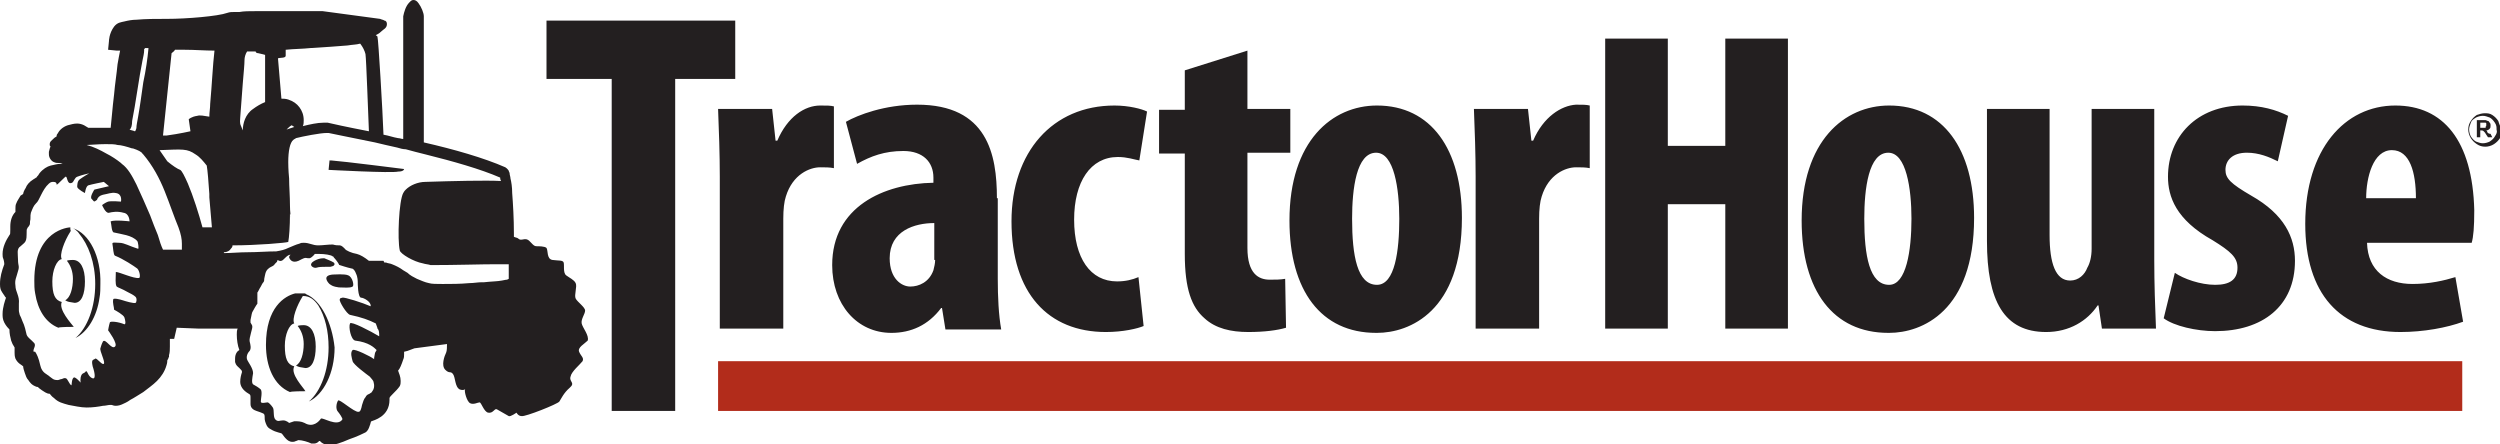 <?xml version="1.0" encoding="utf-8"?>
<!-- Generator: Adobe Illustrator 17.1.0, SVG Export Plug-In . SVG Version: 6.00 Build 0)  -->
<!DOCTYPE svg PUBLIC "-//W3C//DTD SVG 1.1//EN" "http://www.w3.org/Graphics/SVG/1.1/DTD/svg11.dtd">
<svg version="1.1" xmlns="http://www.w3.org/2000/svg" xmlns:xlink="http://www.w3.org/1999/xlink" x="0px" y="0px"
	 viewBox="0 0 291.4 51.8" enable-background="new 0 0 291.4 51.8" xml:space="preserve">
<g id="Layer_3" display="none">
	<rect x="-3206.6" y="-7542.2" display="inline" fill="#CBCBCB" width="7088" height="10896"/>
</g>
<g id="Layer_2" display="none">
</g>
<g id="Layer_1">
	<g>
		<rect x="83.7" y="42.1" fill="#B22C1B" width="203.3" height="5.8"/>
		<path fill="#231F20" d="M85.7,2.4h-22v6.8h7.6v38.7h7.4V9.2h7V2.4z M97.2,12.4c-0.4-0.1-0.8-0.1-1.6-0.1c-1.8,0-3.8,1.3-5,4.1
			h-0.2L90,12.7h-6.3c0.1,2.5,0.2,5.3,0.2,7.9v17.7h7.4V25.5c0-1.1,0.1-2,0.3-2.6c0.8-2.6,2.8-3.4,4-3.4c0.6,0,1.1,0,1.6,0.1V12.4z
			 M116.2,23.1c0-5.1-1.1-10.9-9.3-10.9c-3.8,0-6.9,1.2-8.3,2l1.3,4.9c1.6-0.9,3.2-1.5,5.4-1.5c2.3,0,3.5,1.3,3.5,3.1v0.6
			c-5.8,0.1-11.8,2.8-11.8,9.6c0,4.6,2.9,7.9,6.9,7.9c2.3,0,4.3-0.9,5.8-2.9h0.1l0.4,2.5h6.5c-0.3-1.7-0.4-3.8-0.4-5.9V23.1z
			 M109,30.3c0,0.4-0.1,0.8-0.2,1.2c-0.5,1.4-1.7,1.9-2.7,1.9s-2.4-0.9-2.4-3.3c0-3.2,2.9-4.1,5.2-4.1V30.3z M130.3,18.3
			c1.1,0,1.9,0.3,2.5,0.4l0.9-5.7c-0.6-0.3-2.1-0.7-3.8-0.7c-7.2,0-12,5.4-12,13.5c0,8.4,4.3,12.9,11,12.9c2,0,3.7-0.4,4.4-0.7
			l-0.6-5.7c-0.7,0.3-1.5,0.5-2.5,0.5c-3.1,0-5-2.7-5-7.2C125.2,21.2,127.1,18.3,130.3,18.3z M148,32.6c-1.3,0-2.6-0.7-2.6-3.7V17.8
			h5v-5.1h-5V5.9l-7.3,2.3v4.6h-3v5.1h3v11.7c0,4.1,0.8,6.2,2.3,7.5c1.3,1.2,3.1,1.6,5.1,1.6c1.9,0,3.4-0.2,4.4-0.5l-0.1-5.7
			C149.2,32.6,148.7,32.6,148,32.6z M160.5,12.3c-5.2,0-10.2,4.1-10.2,13.4c0,8.2,3.7,13.1,10.1,13.1h0.1c3.8,0,9.9-2.5,9.9-13.4
			C170.4,17.4,166.8,12.3,160.5,12.3z M160.5,33.2L160.5,33.2c-2.3,0-2.9-3.4-2.9-7.7c0-3.5,0.5-7.7,2.8-7.7c2.1,0,2.7,4.2,2.7,7.7
			C163.1,29.2,162.6,33.2,160.5,33.2z M178.7,16.4h-0.2l-0.4-3.7h-6.3c0.1,2.5,0.2,5.3,0.2,7.9v17.7h7.4V25.5c0-1.1,0.1-2,0.3-2.6
			c0.8-2.6,2.8-3.4,4-3.4c0.6,0,1.1,0,1.6,0.1v-7.3c-0.4-0.1-0.8-0.1-1.6-0.1C182,12.3,179.9,13.6,178.7,16.4z M201.1,17h-6.7V4.5
			h-7.3v33.8h7.3V23.8h6.7v14.5h7.3V4.5h-7.3V17z M220.2,12.3c-5.2,0-10.2,4.1-10.2,13.4c0,8.2,3.7,13.1,10.1,13.1h0.1
			c3.8,0,9.9-2.5,9.9-13.4C230.1,17.4,226.5,12.3,220.2,12.3z M220.2,33.2L220.2,33.2c-2.3,0-2.9-3.4-2.9-7.7c0-3.5,0.5-7.7,2.8-7.7
			c2.1,0,2.7,4.2,2.7,7.7C222.8,29.2,222.2,33.2,220.2,33.2z M251.1,12.7h-7.3V29c0,0.9-0.2,1.7-0.5,2.2c-0.3,0.8-1,1.5-2,1.5
			c-1.7,0-2.4-2-2.4-5.3V12.7h-7.3v15.4c0,7,2,10.6,6.9,10.6c2.7,0,4.8-1.3,6-3.1h0.1l0.4,2.7h6.3c-0.1-2.5-0.2-5.2-0.2-8V12.7z
			 M262.4,22.8c-2.4-1.4-3-2-3-3c0-1.1,0.8-2,2.5-2c1.4,0,2.6,0.5,3.6,1l1.2-5.3c-1.4-0.7-3.1-1.2-5.3-1.2c-5.3,0-8.7,3.6-8.7,8.3
			c0,2.3,0.9,5,5.2,7.4c2.1,1.3,2.9,2,2.9,3.2c0,1.4-0.9,2-2.6,2c-1.7,0-3.7-0.7-4.7-1.4l-1.3,5.3c1.2,0.9,3.8,1.5,6,1.5
			c5.5,0,9.3-2.9,9.3-8.2C267.5,27.7,266.3,25,262.4,22.8z M279.2,12.3c-5.9,0-10.5,5.1-10.5,13.8c0,8.1,4,12.6,11.1,12.6
			c2.7,0,5.4-0.5,7.3-1.2l-0.9-5.2c-1.3,0.4-3,0.8-5,0.8c-3,0-5.2-1.5-5.3-4.8h12.2c0.2-0.7,0.3-1.8,0.3-3.8
			C288.2,16.4,284.8,12.3,279.2,12.3z M275.8,23.1c0-2.4,0.8-5.6,3-5.6c2.1,0,2.8,2.6,2.8,5.6H275.8z M291.2,14.1
			c-0.2-0.3-0.4-0.5-0.7-0.7c-0.3-0.2-0.6-0.2-0.9-0.2c-0.3,0-0.6,0.1-0.9,0.2c-0.3,0.2-0.5,0.4-0.7,0.7c-0.2,0.3-0.3,0.6-0.3,1
			c0,0.3,0.1,0.7,0.3,1c0.2,0.3,0.4,0.5,0.7,0.7c0.3,0.2,0.6,0.3,1,0.3c0.3,0,0.7-0.1,1-0.3c0.3-0.2,0.5-0.4,0.7-0.7
			c0.2-0.3,0.3-0.6,0.3-1C291.4,14.8,291.3,14.4,291.2,14.1z M290.8,15.9c-0.1,0.2-0.3,0.4-0.6,0.6c-0.2,0.1-0.5,0.2-0.8,0.2
			c-0.3,0-0.5-0.1-0.8-0.2c-0.2-0.1-0.4-0.3-0.6-0.6c-0.1-0.2-0.2-0.5-0.2-0.8c0-0.3,0.1-0.5,0.2-0.8s0.3-0.4,0.6-0.6
			c0.2-0.1,0.5-0.2,0.8-0.2c0.3,0,0.5,0.1,0.8,0.2c0.2,0.1,0.4,0.3,0.6,0.6s0.2,0.5,0.2,0.8C291.1,15.4,291,15.6,290.8,15.9z
			 M290,15.5c-0.1-0.1-0.1-0.1-0.1-0.2c0,0-0.1-0.1-0.1-0.1c0.2,0,0.3-0.1,0.4-0.2c0.1-0.1,0.1-0.2,0.1-0.4c0-0.1,0-0.2-0.1-0.3
			c-0.1-0.1-0.1-0.2-0.2-0.2c-0.1,0-0.2-0.1-0.3-0.1c0,0-0.3,0-0.6,0h-0.4v2h0.4v-0.8h0.1c0.1,0,0.2,0,0.3,0.1
			c0.1,0.1,0.2,0.2,0.3,0.4l0.2,0.3h0.5l-0.2-0.4C290.1,15.6,290,15.5,290,15.5z M289.7,14.9c-0.1,0-0.2,0-0.4,0h-0.2v-0.6h0.2
			c0.2,0,0.4,0,0.4,0c0.1,0,0.1,0.1,0.1,0.1c0,0,0,0.1,0,0.2c0,0.1,0,0.1-0.1,0.2C289.8,14.9,289.7,14.9,289.7,14.9z"/>
		<path fill="#231F20" d="M7.2,35.2c-0.8-0.2-1.1-0.9-1.1-2.4c0-1.3,0.5-2.5,1.1-2.6c-0.3-0.5,0.3-2.1,1-3.2c0.1-0.1,0-0.2,0-0.3
			c0-0.1,0-0.2,0-0.2C8,26.5,4,26.8,4,32.7c0,0.5,0,1,0.1,1.5c0.3,1.9,1.2,3.4,2.7,4c0.1-0.1,1.6-0.1,1.8-0.1
			C8.3,37.7,6.8,36.1,7.2,35.2z M36.9,31.2c0.3-0.1,0.7-0.1,1.1-0.1c0.2,0,0.4,0,0.5,0c0.4-0.1,0.4-0.1,0.5-0.3c0,0,0-0.1-0.1-0.2
			c-0.3-0.2-0.9-0.4-1.1-0.5c-0.1,0-0.4,0-0.7,0.1c-0.3,0.1-0.7,0.3-0.8,0.5c0,0,0,0,0,0C36.1,31,36.6,31.3,36.9,31.2z M67.8,37.7
			c-0.1-0.5,0.4-1.1,0.4-1.5c0-0.4-0.9-1-1.1-1.4c-0.2-0.4,0.2-1.4,0-1.8c-0.2-0.4-0.7-0.6-1.1-0.9c-0.4-0.3-0.2-1.2-0.3-1.5
			c-0.1-0.3-0.6-0.2-1.3-0.3c-0.7-0.1-0.5-1.1-0.7-1.4c-0.2-0.2-0.9-0.2-1.2-0.2c-0.4,0-0.7-0.7-1.1-0.8c-0.4-0.1-0.7,0.2-1-0.1
			c-0.1-0.1-0.3-0.1-0.5-0.2v-0.4c0-1.7-0.1-3.4-0.2-4.7c0-0.7-0.1-1.3-0.2-1.7c0-0.2-0.1-0.4-0.1-0.6c0-0.1-0.1-0.2-0.1-0.3
			c-0.1-0.1-0.1-0.2-0.4-0.4c-2.5-1.1-6-2.1-9.5-2.9V1.9c0-0.4-0.3-1.1-0.6-1.5c0,0,0,0,0,0C48.6,0.1,48.4,0,48.2,0
			c-0.2,0-0.3,0.1-0.4,0.2c0,0,0,0-0.1,0.1c-0.4,0.4-0.6,1.1-0.7,1.6c0,0.1,0,7.5,0,14.3c-0.2,0-0.4-0.1-0.6-0.1
			c-0.6-0.1-1.1-0.3-1.7-0.4c-0.1-2.8-0.6-11.2-0.7-11.4c0-0.1-0.1-0.1-0.2-0.2c0.2-0.1,0.4-0.2,0.6-0.4c0.3-0.3,0.7-0.4,0.7-0.9
			c0,0,0,0,0,0c0-0.2-0.1-0.4-0.3-0.4c-0.1-0.1-0.3-0.1-0.5-0.2c-2.3-0.3-6.7-0.9-6.7-0.9h0c-0.4,0-0.9,0-1.6,0c-0.7,0-1.4,0-2.3,0
			c-1.3,0-2.7,0-3.8,0c-0.8,0-1.5,0-2,0.1c-0.2,0-0.4,0-0.6,0c-0.3,0-0.5,0-0.8,0.1c-1.1,0.4-4.8,0.7-7,0.7h-0.1
			c-1.2,0-2.4,0-3.5,0.1c-0.5,0-1,0.1-1.4,0.2c-0.4,0.1-0.8,0.1-1.2,0.6c-0.6,0.8-0.6,1.7-0.6,1.7l-0.1,1l1,0.1c0.1,0,0.2,0,0.4,0
			c-0.1,0.5-0.2,1-0.3,1.6c-0.1,1.1-0.3,2.3-0.4,3.5c-0.2,1.6-0.3,3.1-0.4,3.9c-0.2,0-0.4,0-0.6,0c-0.7,0-1.5,0-2,0l0,0
			c-0.2-0.1-0.3-0.2-0.5-0.3c-0.2-0.1-0.5-0.2-0.8-0.2h0c-0.4,0-0.7,0.1-1.1,0.2c-0.6,0.2-1,0.6-1.2,1c-0.1,0.1-0.1,0.2-0.1,0.3
			c0,0,0,0,0,0c-0.2,0.1-0.3,0.2-0.4,0.3c-0.2,0.2-0.4,0.3-0.4,0.6c0,0,0,0.1,0,0.1v0c0,0,0,0,0,0c0,0.1,0.1,0.2,0.1,0.2
			c-0.1,0.1-0.1,0.3-0.2,0.6V18c0,0.4,0.3,0.8,0.6,0.9C6.5,19,6.7,19,6.9,19c0.1,0,0.3,0,0.4,0C7.1,19.1,7,19.1,7,19.1
			c-0.3,0-0.6,0.1-1.1,0.2c-0.4,0.1-0.9,0.4-1.3,0.9c-0.1,0.2-0.2,0.3-0.3,0.4c0,0,0,0.1-0.1,0.1c0,0-0.1,0.1-0.3,0.2
			c-0.5,0.3-0.8,0.7-0.9,1c-0.2,0.3-0.3,0.6-0.3,0.7c0,0-0.1,0.1-0.3,0.2C2.3,23,2,23.4,1.9,23.7c-0.1,0.2-0.1,0.4-0.1,0.6v0.4
			c-0.4,0.4-0.6,1-0.6,1.7v0.4c0,0.4,0,0.5-0.1,0.6c-0.4,0.6-0.8,1.4-0.8,2.2c0,0.2,0,0.4,0.1,0.6c0.1,0.3,0.1,0.6,0.1,0.6
			c0,0,0,0,0,0v0c0,0,0,0,0,0C0.2,31.6,0,32.3,0,33.1c0,0.2,0,0.4,0.1,0.7c0.2,0.4,0.4,0.6,0.5,0.8c0,0,0,0,0.1,0.1
			c-0.1,0.3-0.4,1.1-0.4,1.9c0,0.3,0,0.6,0.2,1c0.2,0.4,0.5,0.7,0.6,0.8c0,0.5,0.1,0.9,0.2,1.3c0.1,0.3,0.2,0.5,0.4,0.8
			c0,0.1,0,0.3,0,0.6c0,0.2,0,0.4,0.1,0.7c0.3,0.6,0.7,0.7,0.9,0.9c0,0,0,0,0,0c0,0.2,0.1,0.5,0.2,0.8c0.1,0.3,0.2,0.6,0.4,0.8
			c0.2,0.3,0.4,0.6,1,0.8c0,0,0,0,0.1,0c0.1,0.1,0.2,0.2,0.5,0.4c0.2,0.1,0.5,0.4,0.9,0.4C5.9,46,6,46.2,6.3,46.4
			c0.5,0.5,1,0.6,1.7,0.8c0.6,0.1,1.4,0.3,2.1,0.3c0.7,0,1.4-0.1,1.9-0.2c0.3,0,0.6-0.1,0.8-0.1c0.1,0,0.2,0,0.2,0h0
			c0.1,0,0.2,0.1,0.5,0.1c0.3,0,0.6-0.1,0.8-0.2c0.2-0.1,0.5-0.2,0.9-0.5c0.4-0.2,1-0.6,1.5-0.9c0.5-0.4,1.1-0.8,1.6-1.3
			c0.5-0.5,0.9-1.1,1.1-1.8c0.1-0.3,0.1-0.5,0.1-0.6c0.2-0.3,0.1-0.3,0.2-0.4c0-0.1,0-0.1,0-0.2c0.1-0.3,0.1-0.7,0.1-1
			c0-0.3,0-0.5,0-0.5c0,0,0-0.2,0-0.4l0.5,0l0.3-1.3l2.5,0.1l0,0l4.6,0c-0.1,0.2-0.1,0.5-0.1,0.7c0,0.6,0.1,1.3,0.3,1.8
			c-0.2,0.1-0.5,0.4-0.5,1c0,0,0,0.1,0,0.1c0,0.1,0,0.2,0,0.3c0.1,0.4,0.3,0.5,0.5,0.7c0.2,0.2,0.3,0.3,0.3,0.4v0c0,0,0,0,0,0.1
			c-0.1,0.3-0.2,0.7-0.2,1.1v0c0,0.5,0.3,1,1,1.4c0.2,0.1,0.2,0.2,0.2,0.5v0.1c0,0.2,0,0.4,0,0.6c0,0.5,0.4,0.7,0.7,0.8
			c0.3,0.1,0.6,0.2,0.8,0.3c0,0,0,0,0.1,0.1c0.1,0.2,0,0.5,0.1,0.8c0.1,0.3,0.2,0.7,0.6,0.9c0.8,0.5,1.3,0.4,1.4,0.6
			c0.1,0.1,0.2,0.3,0.4,0.5c0.2,0.2,0.4,0.4,0.8,0.4h0c0.1,0,0.2,0,0.4-0.1c0.1,0,0.2-0.1,0.3-0.1h0c0.4,0,1.1,0.2,1.5,0.4
			c0.1,0,0.2,0,0.3,0c0,0,0,0,0,0c0.2,0,0.4-0.1,0.5-0.2c0.1-0.1,0.1-0.1,0.1-0.1c0,0,0,0,0,0c0,0,0,0,0,0c0.1,0,0.1,0,0.3,0.2
			c0.2,0.1,0.4,0.3,0.9,0.3h0c0.5,0,1.4-0.3,2.3-0.7c0.9-0.3,1.7-0.7,1.9-0.8c0.3-0.2,0.4-0.5,0.5-0.8c0.1-0.2,0.1-0.5,0.2-0.5
			c0.2-0.1,2.1-0.5,2.1-2.5v-0.2c0-0.1,0.2-0.3,0.4-0.5c0.3-0.3,0.6-0.6,0.8-0.9c0.1-0.2,0.1-0.4,0.1-0.6c0-0.5-0.2-0.9-0.3-1.2
			c0.2-0.2,0.4-0.7,0.6-1.3c0.1-0.2,0.1-0.4,0.1-0.6c0-0.1,0-0.2,0-0.3l0.4-0.1l0.8-0.3l3.8-0.5c0,0.3,0,0.8-0.1,1
			c-0.2,0.4-0.6,1.5-0.1,2c0.5,0.5,0.6,0.1,0.9,0.5c0.3,0.4,0.2,1.5,0.8,1.8c0.6,0.2,0.7-0.2,0.6,0c-0.1,0.2,0.2,1.4,0.6,1.6
			c0.4,0.2,0.9-0.1,1.1-0.1c0.2,0,0.5,1.1,1,1.2c0.6,0.1,0.7-0.5,1-0.4c0.2,0.1,1.2,0.7,1.4,0.8c0.2,0.1,0.9-0.4,0.9-0.4
			s0.2,0.4,0.6,0.4c0.4,0.1,4.2-1.4,4.4-1.7c0.2-0.3,0.5-1,1.2-1.6c0.7-0.6-0.1-0.7,0.1-1.3c0.1-0.6,1.1-1.4,1.4-1.8
			c0.2-0.4-0.2-0.6-0.4-1.1c-0.2-0.5,0.6-0.9,1-1.3C68.7,39.1,67.9,38.2,67.8,37.7z M33.3,6.5V5.8c0.9-0.1,2-0.1,2.9-0.2
			c1.6-0.1,3.2-0.2,4.3-0.3c0.6-0.1,1.1-0.1,1.4-0.2c0,0,0,0,0.1,0c0.3,0.4,0.5,0.8,0.6,1.2c0.1,0.7,0.3,6.8,0.4,9
			c-2.6-0.5-4.4-0.9-4.8-1c-0.2,0-0.3,0-0.5,0c-0.7,0-1.6,0.2-2.4,0.4c0,0,0,0,0,0c0.1-0.2,0.1-0.5,0.1-0.7v0c0-0.6-0.2-1.1-0.5-1.5
			c-0.3-0.4-0.7-0.7-1.3-0.9c-0.3-0.1-0.6-0.1-0.8-0.1l-0.4-4.7C32.6,6.7,33.3,6.8,33.3,6.5z M34.3,14.8c-0.3,0.1-0.6,0.2-0.9,0.3
			c0.2-0.2,0.4-0.4,0.6-0.5L34.3,14.8z M28,13.7c0.1-1.4,0.2-2.8,0.3-4c0.1-1.2,0.2-2.2,0.2-2.7c0-0.3,0.1-0.7,0.3-1
			c0.1,0,0.1,0,0.2,0c0.2,0,0.5,0,0.8,0c0,0.1,0.1,0.2,0.3,0.2c0.5,0.1,0.8,0.2,0.8,0.2l0,5.5c-0.5,0.2-1,0.5-1.4,0.8
			c-0.9,0.6-1.2,1.7-1.2,2.5c-0.1-0.2-0.1-0.3-0.2-0.5C27.9,14.3,28,14,28,13.7z M15.4,14.1c0.2-1,0.4-2.2,0.6-3.5
			c0.2-1.3,0.4-2.5,0.6-3.5c0.1-0.5,0.2-0.9,0.2-1.2c0-0.1,0-0.2,0-0.2c0,0,0.1,0,0.1-0.1c0.1,0,0.3,0,0.4,0c0,0,0,0.1,0,0.1
			c-0.1,1.1-0.3,2.5-0.6,3.9c-0.2,1.4-0.4,2.9-0.6,4c-0.1,0.6-0.2,1-0.2,1.3c0,0.1-0.1,0.3-0.1,0.3c0,0,0,0.1-0.1,0.1
			c-0.2-0.1-0.4-0.1-0.6-0.2C15.3,15,15.4,14.6,15.4,14.1z M16.2,32.4c-0.6,0.1-2.3-0.7-2.7-0.7c0,0.7-0.1,1.4,0.1,1.7
			c0.1,0.1,0.7,0.3,1.2,0.6c0.4,0.2,0.8,0.4,1,0.6c0.2,0.2,0.1,0.7,0,0.7c-0.2,0.1-1.2-0.2-1.5-0.3c-0.3-0.1-1.1-0.3-1.1-0.1
			c-0.1,0.4,0.1,0.9,0.1,1.2c0.2,0.1,1.1,0.6,1.2,0.9c0.1,0.3,0.2,0.8,0,0.8c-0.7-0.3-1.7-0.4-1.7-0.2c-0.1,0.3-0.2,0.9-0.2,0.9
			s1.2,1.6,0.8,1.9c-0.4,0.4-1.1-1-1.4-0.6c-0.2,0.4-0.2,0.5-0.3,0.8c-0.1,0.3,0.6,1.6,0.4,1.8c-0.2,0.2-0.8-0.7-1-0.6
			c-0.2,0.2-0.5,0-0.3,0.9c0.3,0.9,0.4,1.7-0.2,1.3c-0.5-0.4-0.4-1-0.7-0.6c-0.1,0.1-0.3,0.1-0.4,0.3c-0.2,0.4-0.1,0.9-0.1,0.9
			S8.8,43.9,8.6,44c-0.3,0.2-0.2,1-0.3,0.9c-0.2-0.1-0.4-0.7-0.6-0.8c-0.3-0.1-0.4,0.1-0.6,0.1c-0.1,0-0.2,0.1-0.4,0.1
			c-0.5,0-0.6-0.2-0.9-0.4c-0.3-0.3-0.9-0.4-1.1-1.3c-0.2-0.9-0.4-1.3-0.6-1.6C3.9,41,3.9,41,3.9,40.9c0-0.3,0.3-0.6,0.1-0.9
			c-0.1-0.1-0.2-0.2-0.3-0.3c-0.2-0.2-0.5-0.4-0.6-0.7c-0.1-0.4-0.2-1-0.5-1.6c-0.1-0.3-0.2-0.5-0.3-0.7c0-0.1-0.1-0.3-0.1-0.5
			c0-0.2,0-0.5,0-0.8c0.1-0.9-0.4-1.4-0.4-2.1c-0.1-0.7,0.1-0.9,0.3-1.7C2.3,31,2.1,31,2.1,30.3c0-0.7-0.2-1.3,0.3-1.6
			c0.4-0.4,0.7-0.4,0.7-1.3c0-0.6,0-0.7,0.1-0.8c0-0.1,0.1-0.1,0.2-0.3c0.1-0.1,0.1-0.3,0.1-0.5c0.1-0.3,0-0.6,0.1-1
			c0.2-0.5,0.3-0.8,0.6-1.1c0.4-0.3,0.7-1.6,1.5-2.3c0.2-0.2,0.4-0.2,0.5-0.2c0.3,0,0.4,0.1,0.4,0.3c0,0.1,0.3-0.2,0.6-0.5
			c0.2-0.2,0.5-0.5,0.5-0.4c0,0,0.1,0.1,0.1,0.2c0.1,0.3,0.2,0.7,0.6,0.5c0.2-0.1,0.3-0.6,0.6-0.7c0.5-0.2,1.4-0.4,1.4-0.4
			s-0.7,0.4-1.1,0.7c-0.3,0.2-0.3,0.7-0.3,0.9c0.1,0.3,0.9,0.7,0.9,0.7s0.1-0.8,0.4-0.9c0.3-0.1,1.8-0.4,1.8-0.4l0.6,0.5L11,22.1
			c0,0-0.6,0.9-0.3,1.1c0.3,0.3,0.2,0.4,0.6,0.1c0.1-0.3,0.3-0.5,0.7-0.6c0.6-0.1,1-0.3,1.5-0.2c0.8,0.1,0.6,1,0.6,1s-1.1-0.1-1.5,0
			c-0.3,0.1-0.7,0.4-0.7,0.4s0.4,1,0.8,0.9c0.4-0.1,1-0.2,1.7,0c0.7,0.1,0.7,1,0.7,1s-1.7-0.2-2.2,0c0.1,0.4,0.1,1.3,0.4,1.3
			c0.8,0.2,2.1,0.3,2.7,1c0.1,0.1,0.2,0.9,0.1,0.9c-1-0.3-1.6-0.7-2.2-0.7c-0.4,0-0.8-0.1-0.8,0.1c0.1,0.5,0.1,1.3,0.3,1.4
			c1,0.4,2.2,1.2,2.6,1.5C16.3,31.6,16.4,32.4,16.2,32.4z M21.2,28.9c0,0.1,0,0.1,0,0.2l-0.7,0l-1,0l-0.5,0c-0.2-0.4-0.4-1-0.6-1.7
			c-0.3-0.7-0.6-1.5-0.9-2.3c-0.5-1.2-1.1-2.5-1.6-3.6c-0.5-1-1-1.9-1.7-2.4c0,0-0.1-0.1-0.1-0.1c-0.5-0.4-1.1-0.8-1.7-1.1
			c-0.7-0.4-1.5-0.8-2.3-1c0.4,0,1.3-0.1,2.2-0.1c0.6,0,1.1,0,1.4,0.1c0.4,0,1.1,0.2,1.7,0.4c0,0,0,0,0.1,0c0.6,0.2,1,0.4,1.1,0.6
			c0,0,0.1,0.1,0.1,0.1c1.1,1.3,1.9,2.8,2.5,4.3c0.6,1.5,1.1,3,1.6,4.2c0,0,0,0,0,0c0.3,0.8,0.4,1.4,0.4,1.9
			C21.2,28.7,21.2,28.8,21.2,28.9z M23.6,26.5c-0.4-1.5-1.1-3.7-1.7-5.1c-0.4-0.9-0.7-1.5-0.9-1.6c-0.3-0.1-0.9-0.5-1.5-1l0,0
			c-0.3-0.4-0.6-0.9-0.9-1.3c2.7-0.1,3.2-0.2,4.2,0.5c0.5,0.3,0.9,0.8,1.3,1.3c0,0,0,0,0,0c0.1,0.6,0.2,1.8,0.3,3.3
			c0,0.1,0,0.2,0,0.4c0.1,1.1,0.2,2.4,0.3,3.5L23.6,26.5z M24.5,12.1c0,0.5-0.1,1-0.1,1.5c-0.6-0.1-1.1-0.2-1.4-0.1
			c-0.7,0.1-1,0.4-1,0.4l0.2,1.4c0,0-1.3,0.3-2.8,0.5c0,0,0,0,0,0c-0.1,0-0.3,0-0.4,0l1-9.6c0.1-0.1,0.3-0.2,0.4-0.4
			c0.4,0,0.7,0,1.1,0c1.2,0,2.4,0.1,3.5,0.1C24.8,7.6,24.7,9.9,24.5,12.1z M44.2,39.2c-1-0.6-3.3-1.8-3.4-1.5
			c-0.2,0.4,0.1,1.9,0.6,2c1.6,0.2,2.2,0.8,2.5,1.1c-0.1,0.2-0.2,0.3-0.2,0.4c0,0.1-0.1,0.4-0.1,0.7c0,0,0-0.1-0.1-0.1
			c-0.2-0.2-2.2-1.2-2.4-1c-0.3,0.3-0.1,0.9,0,1.3c0.1,0.4,1.6,1.5,2,1.8c0,0,0,0,0,0c0.2,0.2,0.4,0.5,0.4,0.5s0.3,0.7-0.1,1.2
			c-0.1,0.1-0.1,0.2-0.2,0.2c-0.2,0.2-0.4,0.1-0.6,0.5c-0.2,0.2-0.3,0.6-0.4,0.9C42.1,47.7,42,48,41.8,48c-0.5,0.1-2.3-1.6-2.4-1.3
			c-0.2,0.3-0.3,1,0,1.3c0.1,0.1,0.6,0.8,0.5,0.9c-0.6,0.9-2.3-0.3-2.5-0.1c-0.2,0.3-0.9,1.1-1.9,0.5c-0.4-0.2-0.8-0.2-1.2-0.2
			c-0.3,0.1-0.6,0.2-0.6,0.2S33.4,49,33,49c-0.4,0-0.6,0.2-0.9-0.1c-0.3-0.3-0.1-1.1-0.3-1.4c-0.2-0.3-0.5-0.6-0.6-0.6
			c-0.2,0-0.8,0.2-0.8-0.1c0-0.3,0.2-1.1,0-1.4c-0.2-0.2-0.7-0.5-0.9-0.6c-0.2-0.2-0.1-0.7,0-1.3c0-0.6-0.6-1.3-0.7-1.6
			c-0.1-0.3,0-0.7,0.3-1c0.2-0.3,0.1-0.7,0-1.1c-0.1-0.4,0.4-1.6,0.3-1.8c0-0.1-0.1-0.2-0.2-0.4c0-0.1,0-0.2,0-0.3
			c0.1-0.4,0.1-0.6,0.2-0.9c0.1-0.2,0.5-0.9,0.6-1c0,0,0-0.2,0-0.3c0-0.2,0-0.5,0-0.7c0-0.1,0-0.2,0-0.3c0.1-0.1,0.2-0.4,0.4-0.7
			c0,0,0,0,0,0c0.1-0.2,0.2-0.4,0.3-0.5c0.1-0.1,0.1-0.3,0.1-0.4c0.1-0.4,0.1-0.9,0.5-1.2c0,0,0,0,0,0c0.1-0.1,0.3-0.2,0.5-0.3
			c0.1-0.1,0.2-0.1,0.2-0.2c0.1-0.1,0.2-0.2,0.3-0.3c0,0,0,0,0-0.1c0.1-0.2,0.2,0.1,0.5,0c0.1,0,0.3-0.2,0.5-0.4
			c0.2-0.2,0.4-0.3,0.5-0.3c0.2,0-0.1,0-0.1,0.3c0,0,0,0,0,0c0.1,0.3,0.4,0.7,1.1,0.4c0.6-0.3,0.7-0.4,1.1-0.3c0.1,0,0.1,0,0.2,0
			c0.3-0.1,0.6-0.5,0.6-0.5s0.2,0,0.5,0c0.6,0,1.4,0.1,1.6,0.3c0,0,0.1,0,0.1,0.1c0.2,0.2,0.5,0.6,0.6,0.8c0,0.1,0.1,0.1,0.1,0.1
			s0.9,0.3,1.4,0.4c0.2,0,0.4,0.3,0.5,0.6c0.2,0.4,0.2,0.9,0.2,1c0,0.1,0,1.8,0.4,1.8c0.3,0,1.2,0.5,1.1,1c-0.9-0.4-3.1-1.1-3.3-1
			c-0.3,0.1-0.2,0-0.3,0.2c-0.1,0.2,0.8,1.7,1.2,1.8c1.4,0.3,2.2,0.6,3,1c0.1,0.3,0.2,0.5,0.2,0.6C44.2,38.5,44.2,38.8,44.2,39.2z
			 M59.3,32.5C59.3,32.5,59.3,32.5,59.3,32.5l-0.2,0.1c0,0-0.2,0-0.6,0.1c-0.5,0.1-1.2,0.1-2.1,0.2c-0.1,0-0.2,0-0.3,0
			c-0.4,0-0.9,0.1-1.4,0.1c-1.1,0.1-2.1,0.1-3.1,0.1c-0.7,0-1.3,0-1.6-0.1c-0.5-0.1-0.9-0.3-1.4-0.5c-0.4-0.2-0.8-0.4-1.1-0.7
			c-0.2-0.1-0.3-0.2-0.5-0.3c-0.4-0.3-0.8-0.5-1.3-0.7c-0.2-0.1-0.5-0.1-0.7-0.2l-0.2,0l-0.1-0.2H43c-0.5-0.4-1-0.7-1.4-0.8
			c-0.6-0.1-1.3-0.4-1.4-0.6c-0.2-0.2-0.4-0.4-0.6-0.4c-0.2,0-0.5,0-0.8-0.1c-0.6,0-1.2,0.1-1.7,0.1h0c-0.7,0-1-0.3-1.7-0.3
			c-0.2,0-0.3,0-0.5,0.1c-0.4,0.1-0.8,0.3-1.3,0.5c-0.4,0.2-0.8,0.3-1.4,0.4c-1,0-2.2,0.1-3.3,0.1c-1,0-1.9,0.1-2.8,0.1v-0.1
			c0,0,0,0,0,0c0.4,0,0.7-0.2,0.8-0.4c0.2-0.2,0.2-0.3,0.2-0.4c0,0,0,0,0,0c2.9,0,6.3-0.3,6.5-0.4c0.1-0.5,0.2-1.8,0.2-3.3
			c0.1,0.2,0.1,0.4,0.1,0.5c0-0.2-0.1-0.7-0.1-1.4c0-1.1-0.1-2.3-0.1-3.2c-0.1-1-0.1-1.8-0.1-1.9c0-1.3,0.2-2.3,0.6-2.6
			c0.1-0.1,0.2-0.1,0.3-0.2c0.8-0.2,2.8-0.6,3.6-0.6h0.1c0.1,0,0.1,0,0.1,0c0.4,0.1,2.5,0.5,5.4,1.1c0.8,0.2,1.7,0.4,2.6,0.6
			c0.3,0.1,0.7,0.2,1,0.2c0.7,0.2,1.5,0.4,2.3,0.6c3.2,0.8,6.4,1.7,8.7,2.7c0,0.1,0,0.2,0.1,0.4c-1.7-0.1-5.7,0-8.8,0.1h0
			c-0.9,0-1.8,0.4-2.3,0.9c-0.1,0.1-0.2,0.2-0.3,0.4c-0.5,0.9-0.7,5.4-0.4,6.7c0.1,0.4,1.6,1.3,2.7,1.5c0.3,0.1,0.6,0.1,0.9,0.2
			c2.9,0,5.9-0.1,7.6-0.1c0.3,0,0.5,0,0.7,0c0.3,0,0.5,0,0.7,0c0.1,0,0.1,0,0.1,0c0,0,0,0,0,0C59.3,31.1,59.3,31.7,59.3,32.5
			L59.3,32.5z M47.1,19.7c0,0-7.1-0.9-8.5-1c-0.1,0-0.2,0-0.2,0l0,0.1l-0.1,1c0,0,7.4,0.4,8.1,0.2C47.1,20,47.1,19.7,47.1,19.7z
			 M35.7,34.3C35.6,34.3,35.6,34.3,35.7,34.3C35.6,34.2,35.6,34.2,35.7,34.3c-0.1-0.1-0.2-0.1-0.2-0.1c0,0,0,0,0,0c0,0,0,0,0,0
			c-0.1,0-0.2,0-0.4,0c0,0-0.1,0-0.2,0c0,0-0.1,0-0.1,0c0,0,0,0-0.1,0c0,0-0.1,0-0.1,0c0,0,0,0,0,0c-0.1,0-0.2,0-0.2,0c0,0,0,0,0,0
			c0,0,0,0,0,0c-1.2,0.3-3.4,1.6-3.4,6c0,2.5,0.9,4.7,2.8,5.5c0.1-0.1,1.6-0.1,1.8-0.1c-0.2-0.4-1.8-2-1.3-2.9
			c-0.8-0.2-1.1-0.9-1.1-2.4c0-1.3,0.5-2.5,1.1-2.6c-0.3-0.5,0.3-2.1,1-3.2c0.8,0,1.3,0.4,1.8,1.1c0.8,1.3,1.2,3,1.2,4.9
			c0,2.7-0.9,5.1-2.3,6.3c1.7-0.8,3-3.3,3-6.3C38.7,37.6,37.4,35,35.7,34.3z M9.9,32.8c0-1.5-0.5-2.5-1.4-2.5c0,0-0.6,0-0.7,0.1
			c0.4,0.5,0.7,1.2,0.7,2.1c0,1.1-0.3,2.2-0.9,2.5c0.3,0.2,0.5,0.2,1.1,0.3C9.5,35.3,9.9,34.3,9.9,32.8z M36.8,40.4
			c0-1.5-0.5-2.5-1.4-2.5c0,0-0.6,0-0.7,0.1c0.4,0.5,0.7,1.2,0.7,2.1c0,1.1-0.3,2.2-0.9,2.5c0.3,0.2,0.5,0.2,1.1,0.3
			C36.4,42.9,36.8,41.9,36.8,40.4z M8.5,26.6c0.1,0,0.1,0.1,0.2,0.1c0.2,0.2,0.4,0.3,0.5,0.5c1.1,1.3,1.9,3.4,1.9,5.9
			c0,2.7-0.9,5.1-2.3,6.3c1.4-0.7,2.5-2.5,2.8-4.7c0.1-0.5,0.1-1.1,0.1-1.6C11.8,29.9,10.4,27.2,8.5,26.6z M41.1,33.4
			c0.2-0.1,0-1.1-0.5-1.3c-0.4-0.2-1.6-0.1-1.8-0.1c-1.2,0.1-0.7,0.8-0.4,1.1c0.3,0.2,0.4,0.3,1.1,0.4
			C40.1,33.5,40.8,33.6,41.1,33.4z"/>
	</g>
</g>
</svg>
